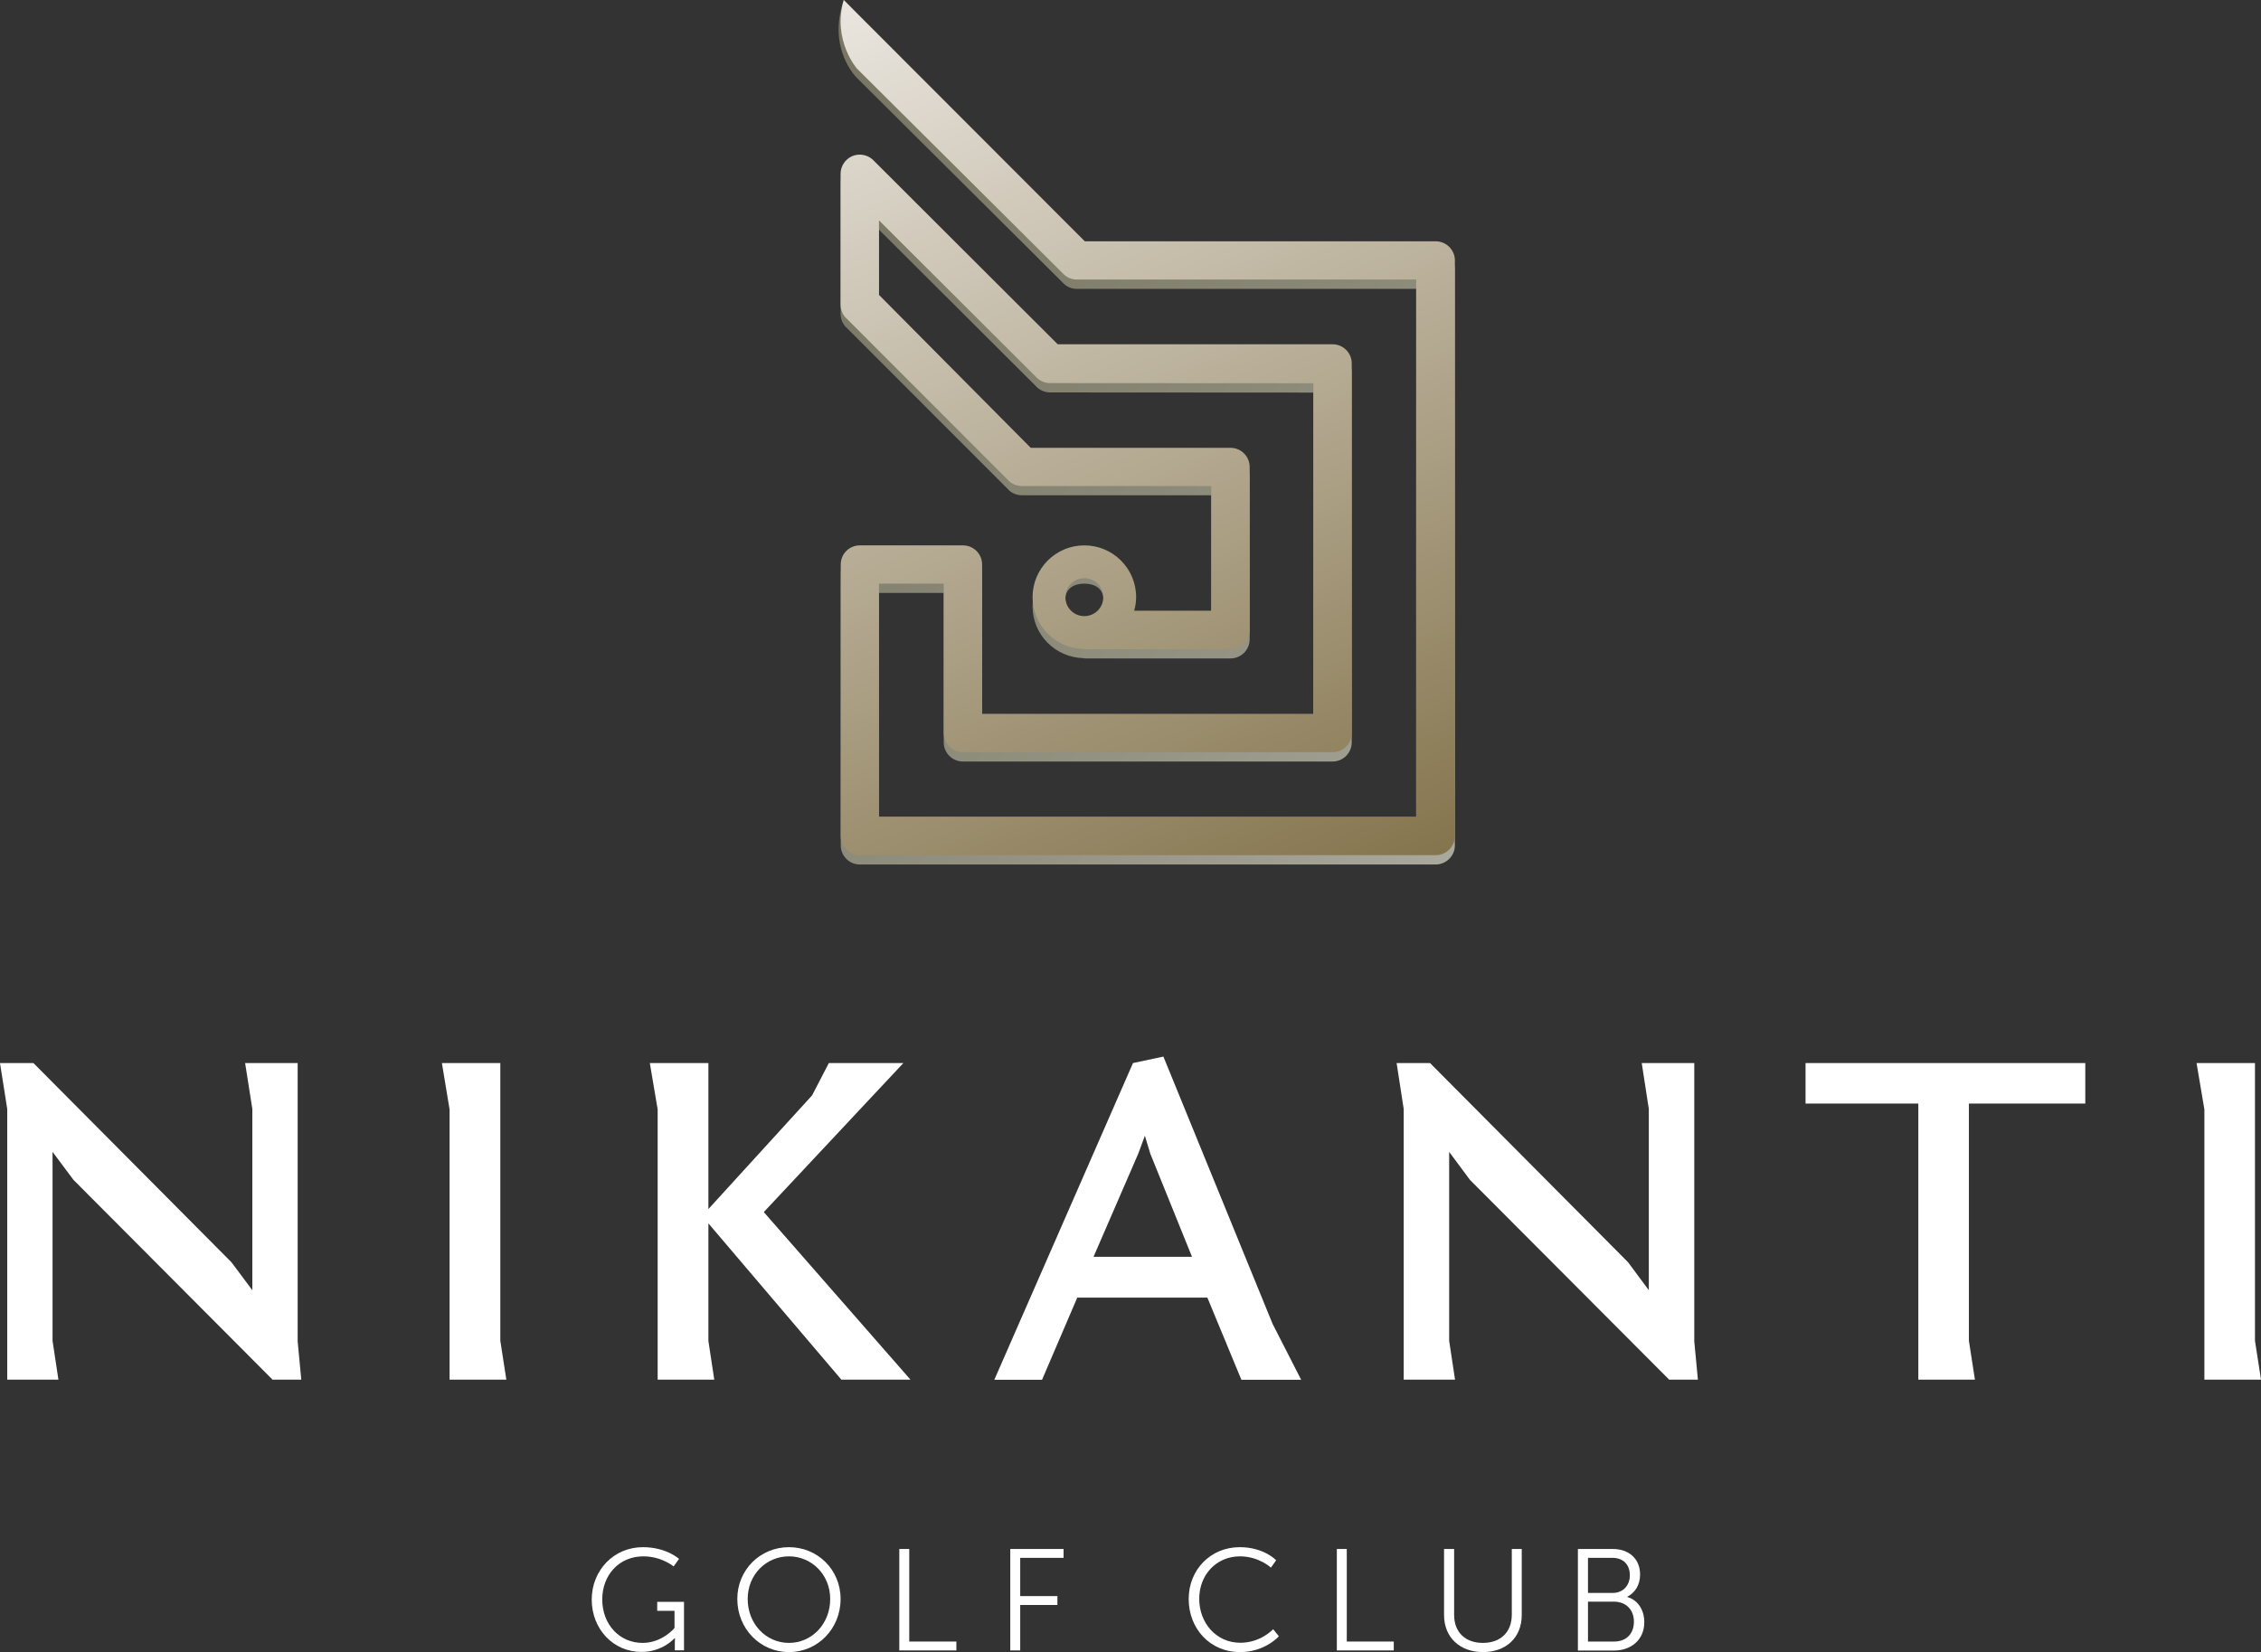 <?xml version="1.0" encoding="utf-8"?>
<svg xmlns="http://www.w3.org/2000/svg" xmlns:xlink="http://www.w3.org/1999/xlink" version="1.1" id="Layer_1" x="0px" y="0px" viewBox="0 0 150.17 109.76" style="enable-background:new 0 0 150.17 109.76;">
<rect x="0" y="0" width="150.17" height="109.76" fill="#333333" stroke="none"/>
<style type="text/css">
	.st0{fill:#FFF;}
	.st1{clip-path:url(#SVGID_2_);fill:url(#SVGID_3_);}
	.st2{clip-path:url(#SVGID_5_);fill:url(#SVGID_6_);}
</style>
<g>
	<polygon class="st0" points="19.77,89.11 20.01,91.65 18.1,91.65 4.88,78.38 3.49,76.52 3.49,89.07 3.88,91.65 0.48,91.65 &#xA;		0.48,73.67 0,70.62 2.22,70.62 15.37,83.85 16.76,85.71 16.76,73.67 16.28,70.62 19.77,70.62"/>
	<polygon class="st0" points="33.23,89.07 33.63,91.65 29.86,91.65 29.86,73.7 29.35,70.62 33.23,70.62"/>
	<polygon class="st0" points="55.88,91.65 47.05,81.27 47.05,89.08 47.44,91.65 43.68,91.65 43.68,73.7 43.16,70.62 47.05,70.62 &#xA;		47.05,80.32 53.98,72.72 53.94,72.76 55.05,70.62 60,70.62 50.73,80.52 60.47,91.65"/>
	<path class="st0" d="M75.25,70.62l2.02-0.43l7.25,17.75l1.9,3.72h-3.97l-2.26-5.46h-8.64l-2.34,5.46h-3.17L75.25,70.62z&#xA;		 M72.63,83.49h6.54l-2.77-6.85l-0.36-1.19l-0.44,1.19L72.63,83.49z"/>
	<polygon class="st0" points="112.53,89.11 112.77,91.65 110.86,91.65 97.63,78.38 96.25,76.52 96.25,89.07 96.64,91.65 &#xA;		93.23,91.65 93.23,73.67 92.76,70.62 94.98,70.62 108.13,83.85 109.51,85.71 109.51,73.67 109.04,70.62 112.53,70.62"/>
	<polygon class="st0" points="119.92,70.62 138.5,70.62 138.5,73.31 130.77,73.31 130.77,89.07 131.17,91.65 127.41,91.65 &#xA;		127.41,73.31 119.92,73.31"/>
	<polygon class="st0" points="149.77,89.07 150.17,91.65 146.41,91.65 146.41,73.7 145.89,70.62 149.77,70.62"/>
	<path class="st0" d="M42.7,102.78c1.56,0,2.4,0.78,2.4,0.78l-0.36,0.5c0,0-0.79-0.67-2.01-0.67c-1.63,0-2.73,1.26-2.73,2.86&#xA;		c0,1.66,1.14,2.89,2.68,2.89c1.31,0,2.12-0.99,2.12-0.99v-1.14h-1.15v-0.6h1.78v3.22h-0.61v-0.51c0-0.15,0.01-0.29,0.01-0.29H44.8&#xA;		c0,0-0.78,0.91-2.2,0.91c-1.84,0-3.3-1.49-3.3-3.49C39.31,104.32,40.76,102.78,42.7,102.78"/>
	<path class="st0" d="M52.4,102.78c1.91,0,3.43,1.5,3.43,3.44c0,1.98-1.52,3.53-3.43,3.53c-1.91,0-3.43-1.55-3.43-3.53&#xA;		C48.97,104.29,50.49,102.78,52.4,102.78 M52.4,109.14c1.52,0,2.74-1.26,2.74-2.92c0-1.61-1.23-2.83-2.74-2.83&#xA;		c-1.52,0-2.74,1.22-2.74,2.83C49.66,107.88,50.88,109.14,52.4,109.14"/>
	<polygon class="st0" points="59.73,102.9 60.39,102.9 60.39,109.05 63.52,109.05 63.52,109.64 59.73,109.64"/>
	<polygon class="st0" points="67.1,102.9 70.64,102.9 70.64,103.49 67.76,103.49 67.76,106.03 70.23,106.03 70.23,106.62 &#xA;		67.76,106.62 67.76,109.64 67.1,109.64"/>
	<path class="st0" d="M82.34,102.78c1.61,0,2.42,0.87,2.42,0.87l-0.35,0.49c0,0-0.79-0.75-2.05-0.75c-1.58,0-2.71,1.23-2.71,2.82&#xA;		c0,1.61,1.13,2.92,2.73,2.92c1.36,0,2.18-0.9,2.18-0.9l0.38,0.47c0,0-0.92,1.05-2.58,1.05c-2,0-3.41-1.56-3.41-3.53&#xA;		C78.95,104.27,80.41,102.78,82.34,102.78"/>
	<polygon class="st0" points="88.79,102.9 89.45,102.9 89.45,109.05 92.57,109.05 92.57,109.64 88.79,109.64"/>
	<path class="st0" d="M95.91,102.9h0.67v4.38c0,1.16,0.75,1.86,1.91,1.86c1.16,0,1.92-0.7,1.92-1.88v-4.36h0.66v4.39&#xA;		c0,1.5-1.05,2.46-2.57,2.46c-1.53,0-2.59-0.97-2.59-2.46V102.9z"/>
	<path class="st0" d="M104.81,102.9h2.3c1.07,0,1.82,0.64,1.82,1.7c0,0.7-0.34,1.21-0.85,1.47v0.02c0.69,0.19,1.13,0.85,1.13,1.67&#xA;		c0,1.2-0.9,1.89-2.03,1.89h-2.38V102.9z M107.11,105.82c0.68,0,1.14-0.48,1.14-1.18c0-0.69-0.43-1.15-1.15-1.15h-1.63v2.33H107.11z&#xA;		 M107.2,109.05c0.81,0,1.32-0.51,1.32-1.32c0-0.81-0.54-1.33-1.33-1.33h-1.72v2.65H107.2z"/>
</g>
<g>
	<defs>
		<path id="SVGID_1_" d="M70.76,39.81c0-0.7,0.56-1.04,1.26-1.04c0.7,0,1.26,0.34,1.26,1.04c0,0.7-0.57,1.74-1.26,1.74&#xA;			C71.32,41.55,70.76,40.5,70.76,39.81 M56.91,5.17l13.77,13.7c0.23,0.21,0.53,0.32,0.84,0.32h22.54v35.68H58.38V39.39h4.3v9.92&#xA;			c0,0.71,0.57,1.28,1.28,1.28h24.54c0.71,0,1.28-0.57,1.28-1.28V24.76c0-0.7-0.57-1.27-1.28-1.27H70.25L57.95,11.2&#xA;			c-0.38-0.33-0.91-0.41-1.37-0.21c-0.45,0.21-0.75,0.66-0.75,1.16v8.7c0,0.38,0.17,0.74,0.46,0.98l10.77,10.78&#xA;			c0.23,0.19,0.52,0.29,0.82,0.29h12.57v8.28h-5.37c0.08-0.29,0.13-0.58,0.13-0.9c0-1.9-1.29-3.44-3.19-3.44&#xA;			c-1.9,0-3.44,1.54-3.44,3.44c0,1.88,1.51,3.4,3.38,3.44c0.03,0,0.05,0.02,0.08,0.02h9.69c0.7,0,1.27-0.57,1.27-1.27V31.64&#xA;			c0-0.7-0.57-1.27-1.27-1.27H68.46L58.38,20.21v-4.95L68.9,25.75c0.23,0.2,0.53,0.32,0.84,0.32l17.49,0.01v21.96h-22v-9.92&#xA;			c0-0.7-0.57-1.27-1.27-1.27h-6.85c-0.71,0-1.27,0.57-1.27,1.27v18.04c0,0.7,0.57,1.27,1.27,1.27h38.24c0.7,0,1.28-0.57,1.28-1.27&#xA;			V17.91c0-0.7-0.57-1.27-1.28-1.27H72.05L56.04,0C54.92,3.26,56.91,5.17,56.91,5.17"/>
	</defs>
	<clipPath id="SVGID_2_">
		<use xlink:href="#SVGID_1_" style="overflow:visible;"/>
	</clipPath>
	
	<linearGradient id="SVGID_3_" gradientUnits="userSpaceOnUse" x1="-344.871" y1="335.38" x2="-344.257" y2="335.38" gradientTransform="matrix(-79.237 -79.237 -79.237 79.237 -651.89 -53847.684)">
		<stop offset="0" style="stop-color:#A8A89D"/>
		<stop offset="0.15" style="stop-color:#9D9C8E"/>
		<stop offset="0.481" style="stop-color:#898775"/>
		<stop offset="0.775" style="stop-color:#7C7B67"/>
		<stop offset="1" style="stop-color:#787662"/>
	</linearGradient>
	<polygon class="st1" points="75.77,78.27 26.21,28.71 75.77,-20.85 125.33,28.71"/>
</g>
<g>
	<defs>
		<path id="SVGID_4_" d="M70.76,39.67c0-0.7,0.56-1.26,1.26-1.26c0.7,0,1.26,0.56,1.26,1.26c0,0.7-0.57,1.26-1.26,1.26&#xA;			C71.32,40.93,70.76,40.37,70.76,39.67 M56.91,4.55l13.77,13.7c0.23,0.21,0.53,0.32,0.84,0.32h22.54v35.68H58.38V38.77h4.3v9.92&#xA;			c0,0.71,0.57,1.28,1.28,1.28h24.54c0.71,0,1.28-0.57,1.28-1.28V24.14c0-0.7-0.57-1.27-1.28-1.27H70.25l-12.3-12.28&#xA;			c-0.38-0.33-0.91-0.41-1.37-0.21c-0.45,0.21-0.75,0.66-0.75,1.16v8.7c0,0.38,0.17,0.74,0.46,0.98L67.06,32&#xA;			c0.23,0.19,0.52,0.29,0.82,0.29h12.57v8.28h-5.12c0.08-0.29,0.13-0.58,0.13-0.9c0-1.9-1.54-3.44-3.44-3.44&#xA;			c-1.9,0-3.44,1.54-3.44,3.44c0,1.88,1.51,3.4,3.38,3.44c0.03,0,0.05,0.02,0.08,0.02h9.69c0.7,0,1.27-0.57,1.27-1.27V31.02&#xA;			c0-0.7-0.57-1.27-1.27-1.27H68.46L58.38,19.59v-4.95L68.9,25.13c0.23,0.2,0.53,0.32,0.84,0.32l17.49,0.01v21.96h-22V37.5&#xA;			c0-0.7-0.57-1.27-1.27-1.27h-6.85c-0.71,0-1.27,0.57-1.27,1.27v18.04c0,0.7,0.57,1.27,1.27,1.27h38.24c0.7,0,1.28-0.57,1.28-1.27&#xA;			V17.3c0-0.7-0.57-1.27-1.28-1.27H72.05L56.04,0C55.26,2.66,56.91,4.55,56.91,4.55"/>
	</defs>
	<clipPath id="SVGID_5_">
		<use xlink:href="#SVGID_4_" style="overflow:visible;"/>
	</clipPath>
	
	<linearGradient id="SVGID_6_" gradientUnits="userSpaceOnUse" x1="-344.393" y1="335.145" x2="-343.78" y2="335.145" gradientTransform="matrix(45.065 101.217 101.217 -45.065 -18340.33 49959.02)">
		<stop offset="0" style="stop-color:#ECE8E2"/>
		<stop offset="1" style="stop-color:#85754E"/>
	</linearGradient>
	<polygon class="st2" points="89.78,-15.37 117.73,47.41 62.1,72.18 34.15,9.4"/>
</g>
</svg>